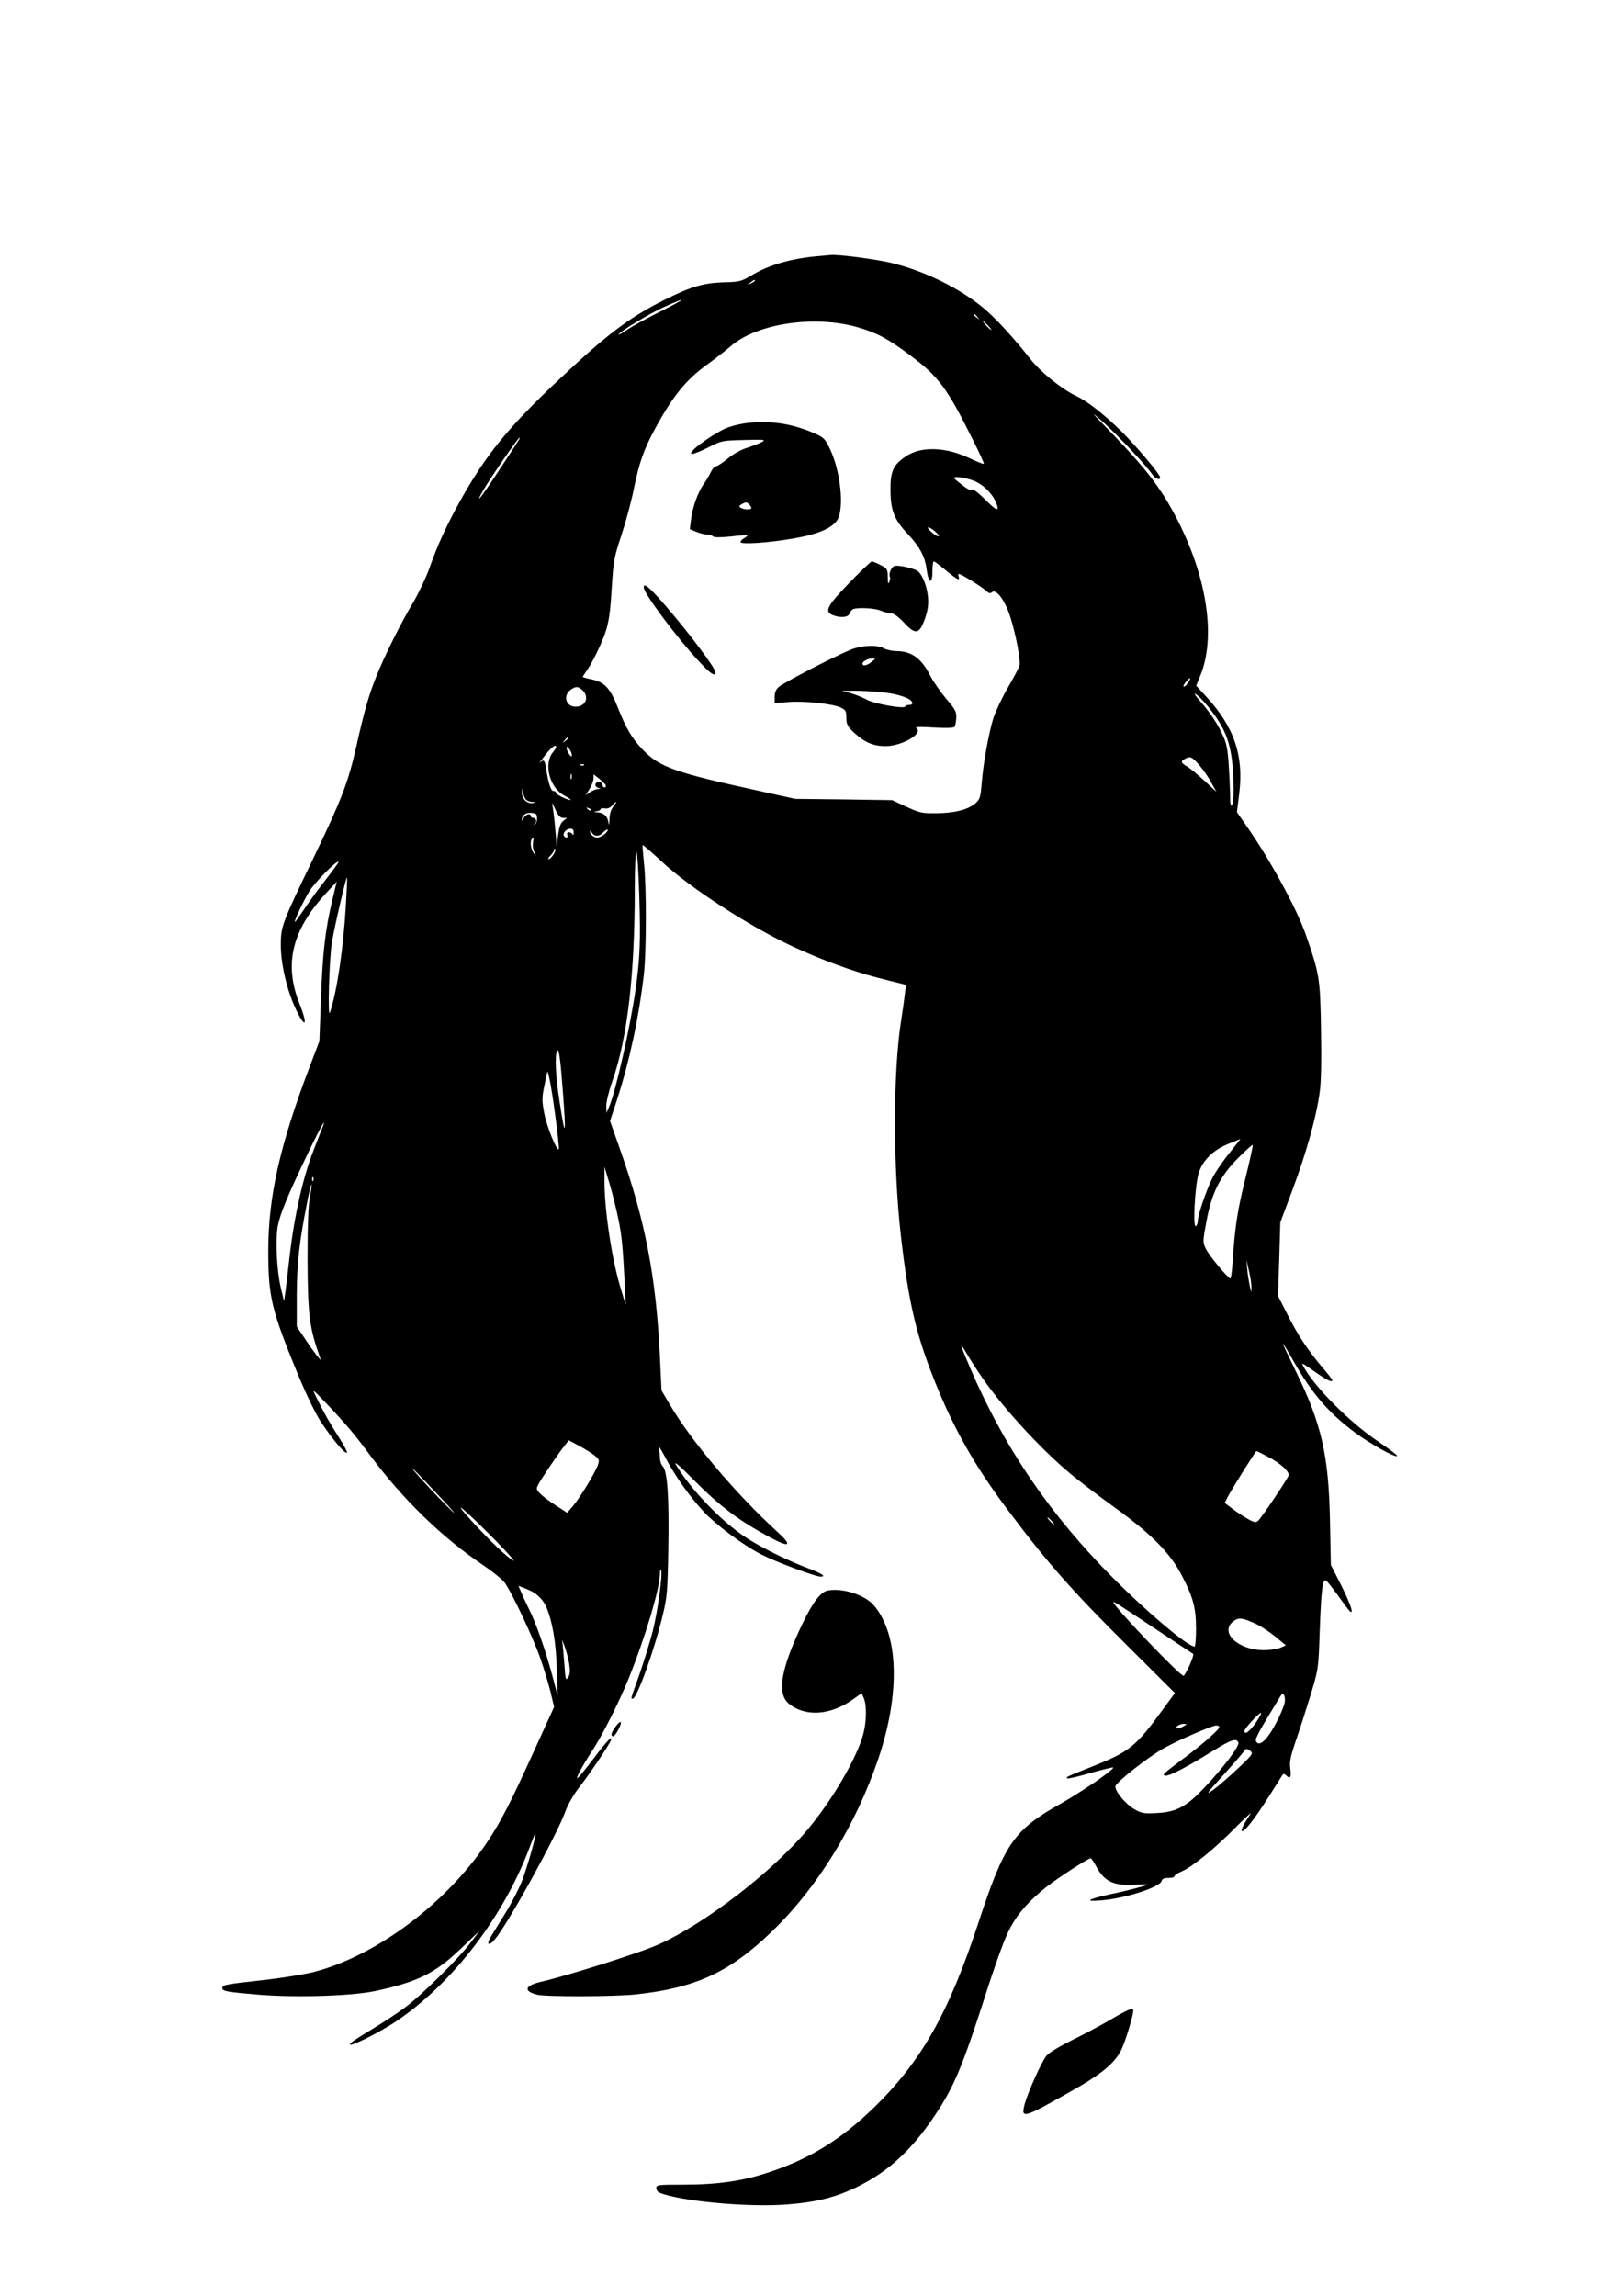 <?xml version="1.0" encoding="UTF-8" standalone="yes"?>
<svg version="1.0" xmlns="http://www.w3.org/2000/svg" width="678pt" height="960pt" viewBox="0 0 904 1280" preserveAspectRatio="xMidYMid meet">
  <g transform="translate(0,1280) scale(0.1,-0.1)" fill="#000000" stroke="none">
    <path d="M4575 11373 c-157 -12 -287 -49 -387 -110 -54 -32 -64 -35 -155 -37
-112 -4 -181 -24 -332 -100 -195 -98 -317 -191 -589 -447 -279 -263 -401 -413
-545 -670 -77 -139 -127 -247 -172 -376 -19 -53 -59 -137 -88 -187 -71 -118
-165 -307 -210 -421 -41 -104 -64 -182 -111 -391 -45 -199 -83 -296 -241 -624
-173 -359 -179 -374 -179 -480 0 -103 33 -245 79 -346 56 -122 76 -108 26 18
-89 222 -44 411 148 619 l59 64 -24 -100 c-40 -166 -55 -298 -64 -550 l-9
-240 -57 -150 c-164 -433 -228 -718 -228 -1020 0 -256 18 -330 168 -694 49
-117 96 -214 130 -265 62 -93 131 -174 141 -165 3 4 -18 44 -48 90 -51 80 -79
129 -127 227 -20 40 -17 38 53 -35 116 -122 165 -180 252 -298 184 -247 400
-457 635 -615 49 -33 100 -75 114 -93 38 -50 160 -308 201 -427 20 -58 45
-142 56 -186 l19 -81 -116 -254 c-127 -280 -182 -387 -257 -499 -227 -342
-621 -636 -970 -725 -53 -13 -181 -34 -284 -45 -208 -23 -223 -26 -223 -44 0
-18 27 -22 204 -37 212 -17 521 -7 651 21 233 50 332 99 472 233 l107 102 -49
-65 c-67 -89 -274 -294 -365 -361 -41 -31 -122 -84 -180 -119 -58 -35 -112
-69 -120 -77 -50 -46 129 39 245 115 319 212 611 594 755 990 13 34 24 61 26
59 6 -6 -45 -185 -75 -264 -17 -43 -58 -123 -92 -178 -34 -55 -71 -115 -82
-133 -27 -45 -11 -55 23 -14 74 88 345 580 393 713 13 37 46 94 74 130 58 74
171 241 180 267 13 33 -27 -9 -98 -104 -38 -50 -76 -97 -86 -105 -19 -16 21
61 86 160 56 88 141 257 194 386 93 229 177 508 177 591 0 15 3 24 6 21 12
-12 -18 -231 -46 -342 -16 -60 -49 -168 -74 -240 -52 -146 -49 -135 -37 -135
23 0 122 275 168 470 23 94 26 132 30 365 5 286 -5 434 -31 460 -9 9 -16 31
-16 48 0 18 -3 43 -6 57 -4 14 13 -11 36 -55 52 -100 136 -218 209 -297 71
-78 223 -191 326 -244 77 -40 301 -124 331 -124 33 0 9 17 -63 44 -120 45
-270 119 -356 176 -136 90 -305 266 -387 403 -15 26 22 -6 111 -96 138 -138
241 -215 411 -307 113 -61 130 -49 43 30 -230 210 -480 505 -600 710 l-46 78
-9 193 c-22 446 -82 755 -224 1156 l-54 153 40 122 c71 222 121 456 149 698
14 129 15 491 0 620 -5 52 -9 96 -7 98 3 2 51 -40 108 -93 154 -143 486 -359
723 -469 164 -77 340 -141 480 -177 44 -11 97 -25 119 -30 l39 -10 -7 -52 c-3
-29 -12 -93 -20 -143 -46 -287 -46 -818 -2 -1204 43 -373 85 -551 189 -811
109 -272 228 -480 416 -729 210 -280 355 -444 645 -732 l278 -277 -68 -93
c-151 -207 -184 -234 -396 -318 -145 -58 -144 -57 -136 -65 3 -3 61 10 128 30
68 19 125 33 128 31 9 -9 -172 -134 -300 -206 -255 -144 -307 -220 -452 -661
-165 -502 -318 -772 -583 -1030 -183 -177 -356 -284 -582 -359 -148 -50 -289
-70 -480 -70 -141 0 -151 -1 -151 -19 0 -10 8 -22 18 -26 119 -48 501 -83 717
-65 163 13 271 41 390 100 170 84 298 202 427 394 108 161 153 268 283 671 47
149 104 307 126 351 44 93 109 170 216 255 62 49 232 159 246 159 3 0 19 -24
35 -54 43 -76 94 -99 202 -94 44 2 80 2 80 1 0 -4 -112 -34 -205 -53 -131 -29
-153 -43 -53 -35 129 10 327 73 336 108 3 12 14 17 38 17 19 0 34 4 34 10 0 5
19 18 43 28 59 26 185 129 296 242 52 52 91 88 86 80 -5 -8 -19 -32 -33 -53
-13 -22 -20 -42 -17 -45 11 -11 70 64 148 187 40 63 75 119 79 125 5 8 11 7
20 -2 23 -23 30 -12 24 36 -6 39 0 67 34 167 23 66 59 181 82 255 40 134 41
137 48 350 8 215 15 280 31 280 7 0 28 -26 118 -150 49 -67 34 -5 -27 117
l-60 118 -5 245 c-7 368 -47 543 -193 840 -40 82 -72 150 -70 150 2 0 29 -44
60 -99 102 -180 196 -289 344 -399 83 -61 216 -136 233 -130 6 2 -42 39 -106
82 -162 109 -354 303 -417 419 -12 23 -11 22 78 -40 57 -40 84 -52 84 -37 0 3
-27 38 -61 77 -79 94 -136 181 -194 298 l-48 94 7 205 6 205 70 187 c76 203
132 404 150 541 8 56 10 181 7 350 -5 287 -8 305 -87 532 -51 144 -198 413
-327 598 l-55 79 13 104 c26 212 -29 372 -184 540 l-56 61 24 59 c95 236 24
612 -181 961 -71 120 -150 218 -314 388 -121 124 -126 131 -46 60 88 -80 240
-242 272 -290 15 -23 44 -35 44 -17 0 17 -135 177 -217 258 -105 102 -190 168
-258 200 -76 36 -194 132 -250 204 -89 113 -190 224 -257 280 -135 113 -332
210 -520 255 -91 21 -296 48 -338 43 -8 -1 -33 -3 -55 -5z m-365 -138 c0 -2
-10 -9 -22 -15 -22 -11 -22 -10 -4 4 21 17 26 19 26 11z m-530 -173 c-74 -37
-156 -82 -182 -100 -27 -18 -48 -30 -48 -27 0 13 178 121 259 156 134 60 120
46 -29 -29z m1771 -29 c13 -16 12 -17 -3 -4 -10 7 -18 15 -18 17 0 8 8 3 21
-13z m-666 -58 c107 -31 168 -64 291 -156 158 -118 206 -182 348 -468 37 -73
65 -135 63 -137 -2 -3 -38 12 -79 31 -135 64 -271 68 -356 11 -71 -48 -87 -83
-86 -191 1 -112 21 -162 97 -243 66 -70 96 -125 105 -199 10 -77 32 -83 32 -9
0 31 3 56 8 56 4 0 34 -22 67 -50 62 -51 81 -61 71 -35 -3 8 -2 15 2 15 12 0
125 -70 149 -92 18 -17 25 -18 36 -9 24 19 72 -47 101 -138 33 -103 59 -246
51 -274 -4 -12 -33 -67 -65 -122 -32 -55 -67 -130 -79 -165 -27 -86 -57 -253
-66 -364 -6 -77 -10 -92 -32 -112 -40 -37 -117 -57 -218 -58 -84 -1 -96 2
-170 36 l-80 37 -270 4 -270 3 -195 43 c-486 106 -564 134 -661 237 -56 60
-88 115 -129 218 -49 125 -78 155 -163 171 -20 4 -37 9 -37 11 0 2 11 20 26
41 14 20 39 66 55 100 59 124 69 168 80 347 10 160 13 177 54 301 24 72 55
187 69 256 29 145 57 225 117 335 99 183 174 276 289 359 46 33 106 80 134
104 146 128 469 176 711 106z m725 10 c13 -14 21 -25 18 -25 -2 0 -15 11 -28
25 -13 14 -21 25 -18 25 2 0 15 -11 28 -25z m-2616 -637 c-4 -7 -54 -84 -111
-170 -102 -156 -142 -205 -86 -108 32 57 193 290 200 290 2 0 1 -6 -3 -12z
m2522 -223 c57 -17 115 -70 139 -127 22 -55 3 -48 -67 23 -37 36 -64 56 -68
49 -4 -7 -23 2 -53 25 -26 20 -47 38 -47 40 0 10 48 5 96 -10z m-199 -290 c15
-13 23 -25 16 -25 -7 0 -25 11 -40 25 -15 13 -23 25 -16 25 7 0 25 -11 40 -25z
m1413 -834 c-11 -21 -30 -37 -30 -25 0 8 30 44 37 44 2 0 -1 -9 -7 -19z
m-3380 -51 c38 -38 15 -90 -40 -90 -55 0 -72 63 -27 95 29 20 43 19 67 -5z
m3485 -87 c104 -127 135 -214 143 -399 3 -87 1 -137 -6 -150 -9 -15 -12 -2
-12 61 -1 44 -5 126 -9 181 -8 91 -13 110 -50 182 -23 44 -68 108 -99 142 -31
35 -47 58 -35 51 12 -6 43 -37 68 -68z m-3565 -177 c0 -2 -8 -10 -17 -17 -16
-13 -17 -12 -4 4 13 16 21 21 21 13z m-85 -78 c-56 -66 -20 -203 65 -245 24
-13 38 -23 31 -23 -20 0 -81 31 -81 41 0 5 -6 9 -14 9 -14 0 -28 43 -41 128
-7 45 -13 50 -35 30 -7 -7 7 12 31 43 24 31 50 54 56 51 9 -3 5 -13 -12 -34z
m104 -18 c0 -11 -3 -10 -14 4 -8 11 -15 27 -15 35 0 11 4 10 15 -5 8 -10 14
-26 14 -34z m3500 -57 c22 -26 53 -70 67 -98 l28 -50 -67 62 c-36 33 -79 69
-96 79 -36 21 -38 29 -13 43 29 17 39 13 81 -36z m-3432 1 c-3 -3 -12 -4 -19
-1 -8 3 -5 6 6 6 11 1 17 -2 13 -5z m-70 -76 c-3 -7 -5 -2 -5 12 0 14 2 19 5
13 2 -7 2 -19 0 -25z m191 -36 c2 -7 -1 -12 -7 -12 -6 0 -11 7 -11 15 0 8 -9
15 -20 15 -25 0 -27 -27 -2 -33 14 -4 14 -5 -3 -6 -11 0 -31 -9 -45 -18 l-24
-17 22 36 c12 19 22 46 22 58 l0 23 32 -25 c18 -14 34 -30 36 -36z m-446 -79
c6 -7 22 -14 37 -14 24 -2 25 -2 3 -6 -31 -6 -62 23 -61 56 l2 26 4 -25 c3
-14 10 -31 15 -37z m489 -39 c-14 -17 -22 -43 -22 -73 -2 -33 -3 -37 -6 -16
-5 35 -26 54 -62 56 -24 2 -24 2 -3 6 12 2 22 8 22 12 0 5 10 6 23 4 14 -3 29
3 41 16 27 30 31 26 7 -5z m-280 -64 l21 0 -21 -17 c-16 -13 -23 -35 -29 -83
l-7 -65 -6 75 c-3 41 -9 98 -13 125 l-7 50 20 -42 c14 -31 26 -43 42 -43z
m154 42 c-3 -3 -11 0 -18 7 -9 10 -8 11 6 5 10 -3 15 -9 12 -12z m-300 -46 c0
-16 -6 -30 -13 -32 -7 -1 -8 0 -2 3 16 7 12 33 -5 33 -8 0 -15 5 -15 10 0 19
-31 10 -40 -12 -5 -14 -9 -17 -9 -7 -1 24 22 40 54 37 26 -3 30 -7 30 -32z
m204 -78 c0 -13 -3 -17 -6 -10 -2 6 -12 12 -20 12 -9 0 -13 -6 -9 -15 6 -17
-9 -21 -19 -5 -9 15 14 40 36 40 13 0 19 -7 18 -22z m172 -9 c-13 -10 -31 -19
-40 -19 -19 0 -41 19 -41 35 0 5 5 2 11 -7 13 -24 42 -23 64 2 10 11 21 17 24
14 3 -3 -5 -14 -18 -25z m-399 -48 c-2 -16 1 -39 8 -52 11 -23 10 -23 -4 -5
-16 20 -22 67 -9 79 10 10 10 9 5 -22z m114 -66 c-9 -14 -21 -25 -26 -25 -6 0
-1 9 10 20 11 11 20 25 20 32 0 6 3 8 6 5 4 -4 -1 -18 -10 -32z m479 -230 c8
-254 4 -348 -21 -525 -29 -204 -111 -568 -147 -650 l-15 -35 -1 40 c0 22 15
84 34 138 84 239 125 592 125 1075 0 111 4 202 9 202 5 0 12 -110 16 -245z
m-1743 98 c-38 -48 -93 -123 -121 -165 -29 -43 -54 -78 -56 -78 -8 0 44 111
80 171 32 51 153 174 163 164 2 -2 -28 -43 -66 -92z m107 -148 c-14 -242 -49
-480 -89 -600 -13 -39 -5 280 10 385 10 70 80 373 85 368 2 -2 -1 -70 -6 -153z
m1210 -1041 c19 -250 14 -268 -18 -59 -23 144 -28 265 -14 287 10 16 18 -44
32 -228z m-44 -122 c15 -107 24 -196 21 -199 -11 -12 -67 126 -81 201 -13 69
-13 86 0 149 8 40 15 74 16 77 3 28 23 -70 44 -228z m-1307 -104 c-11 -29 -30
-75 -40 -103 -58 -147 -107 -364 -133 -590 -9 -77 -19 -165 -23 -195 l-8 -55
-18 75 c-23 97 -31 268 -17 344 13 69 54 168 167 404 81 168 115 225 72 120z
m5067 -118 c-36 -44 -78 -106 -94 -138 -34 -69 -81 -205 -81 -238 0 -12 -5
-26 -11 -30 -18 -11 -5 229 16 296 22 71 80 128 166 163 35 14 65 26 66 27 2
0 -27 -36 -62 -80z m90 -141 c-45 -181 -58 -271 -71 -462 -3 -54 -9 -97 -13
-95 -18 7 -120 131 -136 165 -18 37 -18 42 3 153 29 159 76 253 178 355 42 42
78 74 80 72 3 -2 -16 -87 -41 -188z m-3496 -229 c19 -91 24 -149 36 -375 l4
-100 -24 80 c-52 164 -96 455 -94 620 l0 70 30 -100 c16 -55 38 -143 48 -195z
m-1702 218 c-3 -8 -6 -5 -6 6 -1 11 2 17 5 13 3 -3 4 -12 1 -19z m-19 -94 c-9
-47 -13 -159 -13 -344 1 -290 10 -373 55 -506 l20 -59 -25 30 c-13 17 -44 59
-67 95 l-43 64 0 176 c1 178 13 289 57 513 11 59 23 106 25 103 2 -2 -2 -35
-9 -72z m5251 -499 l-1 -30 -8 34 c-4 19 -11 59 -14 90 l-5 56 14 -60 c8 -33
14 -73 14 -90z m-1527 -468 c117 -180 342 -428 523 -578 50 -41 161 -126 249
-189 200 -145 304 -251 368 -376 63 -122 78 -179 78 -296 0 -54 -4 -98 -8 -98
-37 0 -259 186 -452 380 -352 352 -610 730 -800 1174 -54 127 -62 153 -27 93
12 -21 43 -71 69 -110z m-2137 -471 c28 -23 29 -26 18 -57 -18 -47 -102 -184
-139 -227 l-31 -36 -65 42 c-36 23 -75 53 -87 66 -20 21 -21 27 -10 48 17 33
107 166 142 211 l29 37 56 -30 c32 -17 71 -41 87 -54z m3753 -6 c72 -37 126
-86 118 -107 -10 -25 -153 -238 -170 -252 -13 -11 -23 -9 -63 14 -27 16 -65
41 -85 57 l-38 29 16 32 c20 40 156 257 161 257 2 0 29 -13 61 -30z m-4616
-224 c73 -77 101 -112 64 -76 -72 69 -243 254 -213 231 9 -7 76 -77 149 -155z
m308 -241 c69 -70 115 -122 103 -116 -33 17 -130 109 -235 224 -123 135 -42
68 132 -108z m3105 105 c10 -11 16 -20 13 -20 -3 0 -13 9 -23 20 -10 11 -16
20 -13 20 3 0 13 -9 23 -20z m-2902 -391 c37 -19 68 -52 84 -89 34 -82 54
-196 58 -345 l5 -150 -29 110 c-36 136 -93 300 -131 374 -15 31 -35 73 -43 93
l-16 37 25 -10 c14 -5 35 -14 47 -20z m3477 -208 c113 -75 209 -139 214 -142
7 -6 -34 -103 -53 -122 -11 -11 -391 387 -391 409 0 7 -1 8 230 -145z m565 25
c28 -13 76 -45 108 -71 l58 -48 -32 -14 c-17 -7 -59 -13 -93 -13 -142 1 -246
99 -169 160 31 24 49 22 128 -14z m-3829 -236 c4 -30 1 -51 -9 -64 -12 -17
-14 -8 -20 80 -4 54 -9 110 -12 124 -3 14 4 -2 16 -35 11 -33 23 -80 25 -105z
m3988 -205 c-4 -16 -21 -60 -40 -96 -53 -107 -104 -156 -120 -114 -5 12 22 61
134 244 11 19 16 21 23 10 5 -8 6 -27 3 -44z m-161 -110 c-35 -50 -63 -70 -63
-45 0 13 80 100 92 100 5 0 -8 -25 -29 -55z m-406 -21 c-16 -9 -32 -13 -35 -9
-9 9 19 25 43 24 16 0 15 -2 -8 -15z m203 -3 c0 -14 -103 -104 -212 -184 -54
-40 -98 -75 -98 -79 0 -27 87 15 277 132 100 62 129 71 139 45 8 -19 -82 -138
-188 -250 -102 -108 -157 -137 -265 -143 -75 -4 -86 -2 -128 22 -48 28 -105
97 -105 126 0 21 186 167 275 216 83 45 264 124 288 124 9 0 17 -4 17 -9z
m174 -134 c16 -12 10 -21 -72 -98 -49 -46 -111 -100 -138 -119 -43 -30 -36
-21 55 80 57 63 108 122 115 132 13 21 17 22 40 5z"/>
    <path d="M4147 10439 c-32 -5 -77 -17 -102 -28 -52 -23 -152 -90 -179 -120
-17 -19 -17 -21 -2 -21 9 0 49 17 89 37 70 36 75 37 197 40 112 3 122 2 100
-11 -14 -7 -51 -22 -82 -32 -34 -10 -79 -35 -110 -61 -29 -24 -59 -43 -66 -43
-7 0 -20 -15 -28 -32 -8 -18 -26 -48 -39 -66 -33 -45 -63 -131 -71 -197 l-7
-55 36 -15 c20 -8 47 -15 60 -15 13 0 28 -5 33 -10 7 -7 39 -7 99 -1 49 6 91
9 93 7 2 -3 -6 -9 -17 -16 -12 -6 -21 -16 -21 -22 0 -15 160 -4 301 21 131 23
211 57 239 103 39 65 18 270 -41 394 -24 52 -36 65 -71 81 -134 62 -269 83
-411 62z m31 -451 c7 -7 12 -16 12 -20 0 -11 -41 -10 -59 1 -11 7 -10 11 5 20
24 13 28 13 42 -1z"/>
    <path d="M4736 9550 c-125 -129 -141 -161 -90 -180 41 -16 84 -12 91 8 4 9 11
20 17 24 19 13 122 9 159 -7 20 -8 46 -15 59 -15 13 0 39 -19 69 -51 65 -70
86 -66 117 21 17 50 21 79 17 123 -5 57 -31 124 -57 143 -21 16 -112 36 -131
28 -17 -6 -33 -46 -24 -61 2 -4 1 -17 -4 -28 -5 -14 -8 -7 -8 27 -1 45 -3 49
-41 68 -21 11 -43 20 -48 20 -5 0 -62 -54 -126 -120z"/>
    <path d="M3590 9525 c0 -34 191 -289 317 -422 55 -59 83 -77 83 -52 0 24 -146
219 -282 376 -88 101 -118 126 -118 98z"/>
    <path d="M4740 9176 c-96 -40 -374 -184 -397 -206 -16 -14 -23 -32 -23 -56 l0
-34 78 6 c90 7 251 -10 293 -32 25 -12 29 -20 29 -56 0 -35 6 -47 40 -80 60
-56 109 -78 178 -78 93 0 215 72 172 101 -10 7 20 8 96 3 77 -4 113 -3 118 5
4 6 8 28 9 50 1 34 -6 47 -57 106 -31 38 -70 93 -86 124 -50 100 -105 141
-192 141 -24 1 -54 7 -68 15 -38 22 -126 18 -190 -9z m121 -66 c-25 -21 -51
-26 -51 -10 0 13 31 29 55 29 19 0 19 -1 -4 -19z m62 -170 c87 -9 157 -33 165
-57 2 -8 -5 -13 -16 -13 -11 0 -22 -4 -24 -9 -5 -15 -172 15 -214 38 -22 12
-61 28 -89 36 l-50 13 70 1 c39 0 110 -4 158 -9z"/>
    <path d="M4618 3933 c-41 -7 -85 -65 -144 -188 -119 -248 -143 -387 -75 -443
91 -75 232 -66 357 23 l49 35 12 -27 c17 -39 16 -128 -2 -198 -34 -132 -172
-369 -311 -535 -197 -236 -571 -524 -830 -640 -103 -47 -506 -174 -661 -210
-87 -20 -95 -52 -17 -71 54 -12 434 -11 552 2 331 36 520 123 753 347 256 245
471 594 598 969 122 363 113 688 -24 851 -49 59 -173 100 -257 85z"/>
    <path d="M3431 3171 c-23 -31 -27 -51 -11 -51 5 0 19 18 30 40 24 46 11 54
-19 11z"/>
    <path d="M6200 1544 c-52 -31 -150 -83 -217 -116 -69 -34 -133 -72 -146 -88
-28 -33 -104 -203 -123 -272 -21 -83 -9 -79 263 75 166 93 241 156 277 230 22
46 66 190 66 217 0 19 -26 9 -120 -46z"/>
  </g>
</svg>